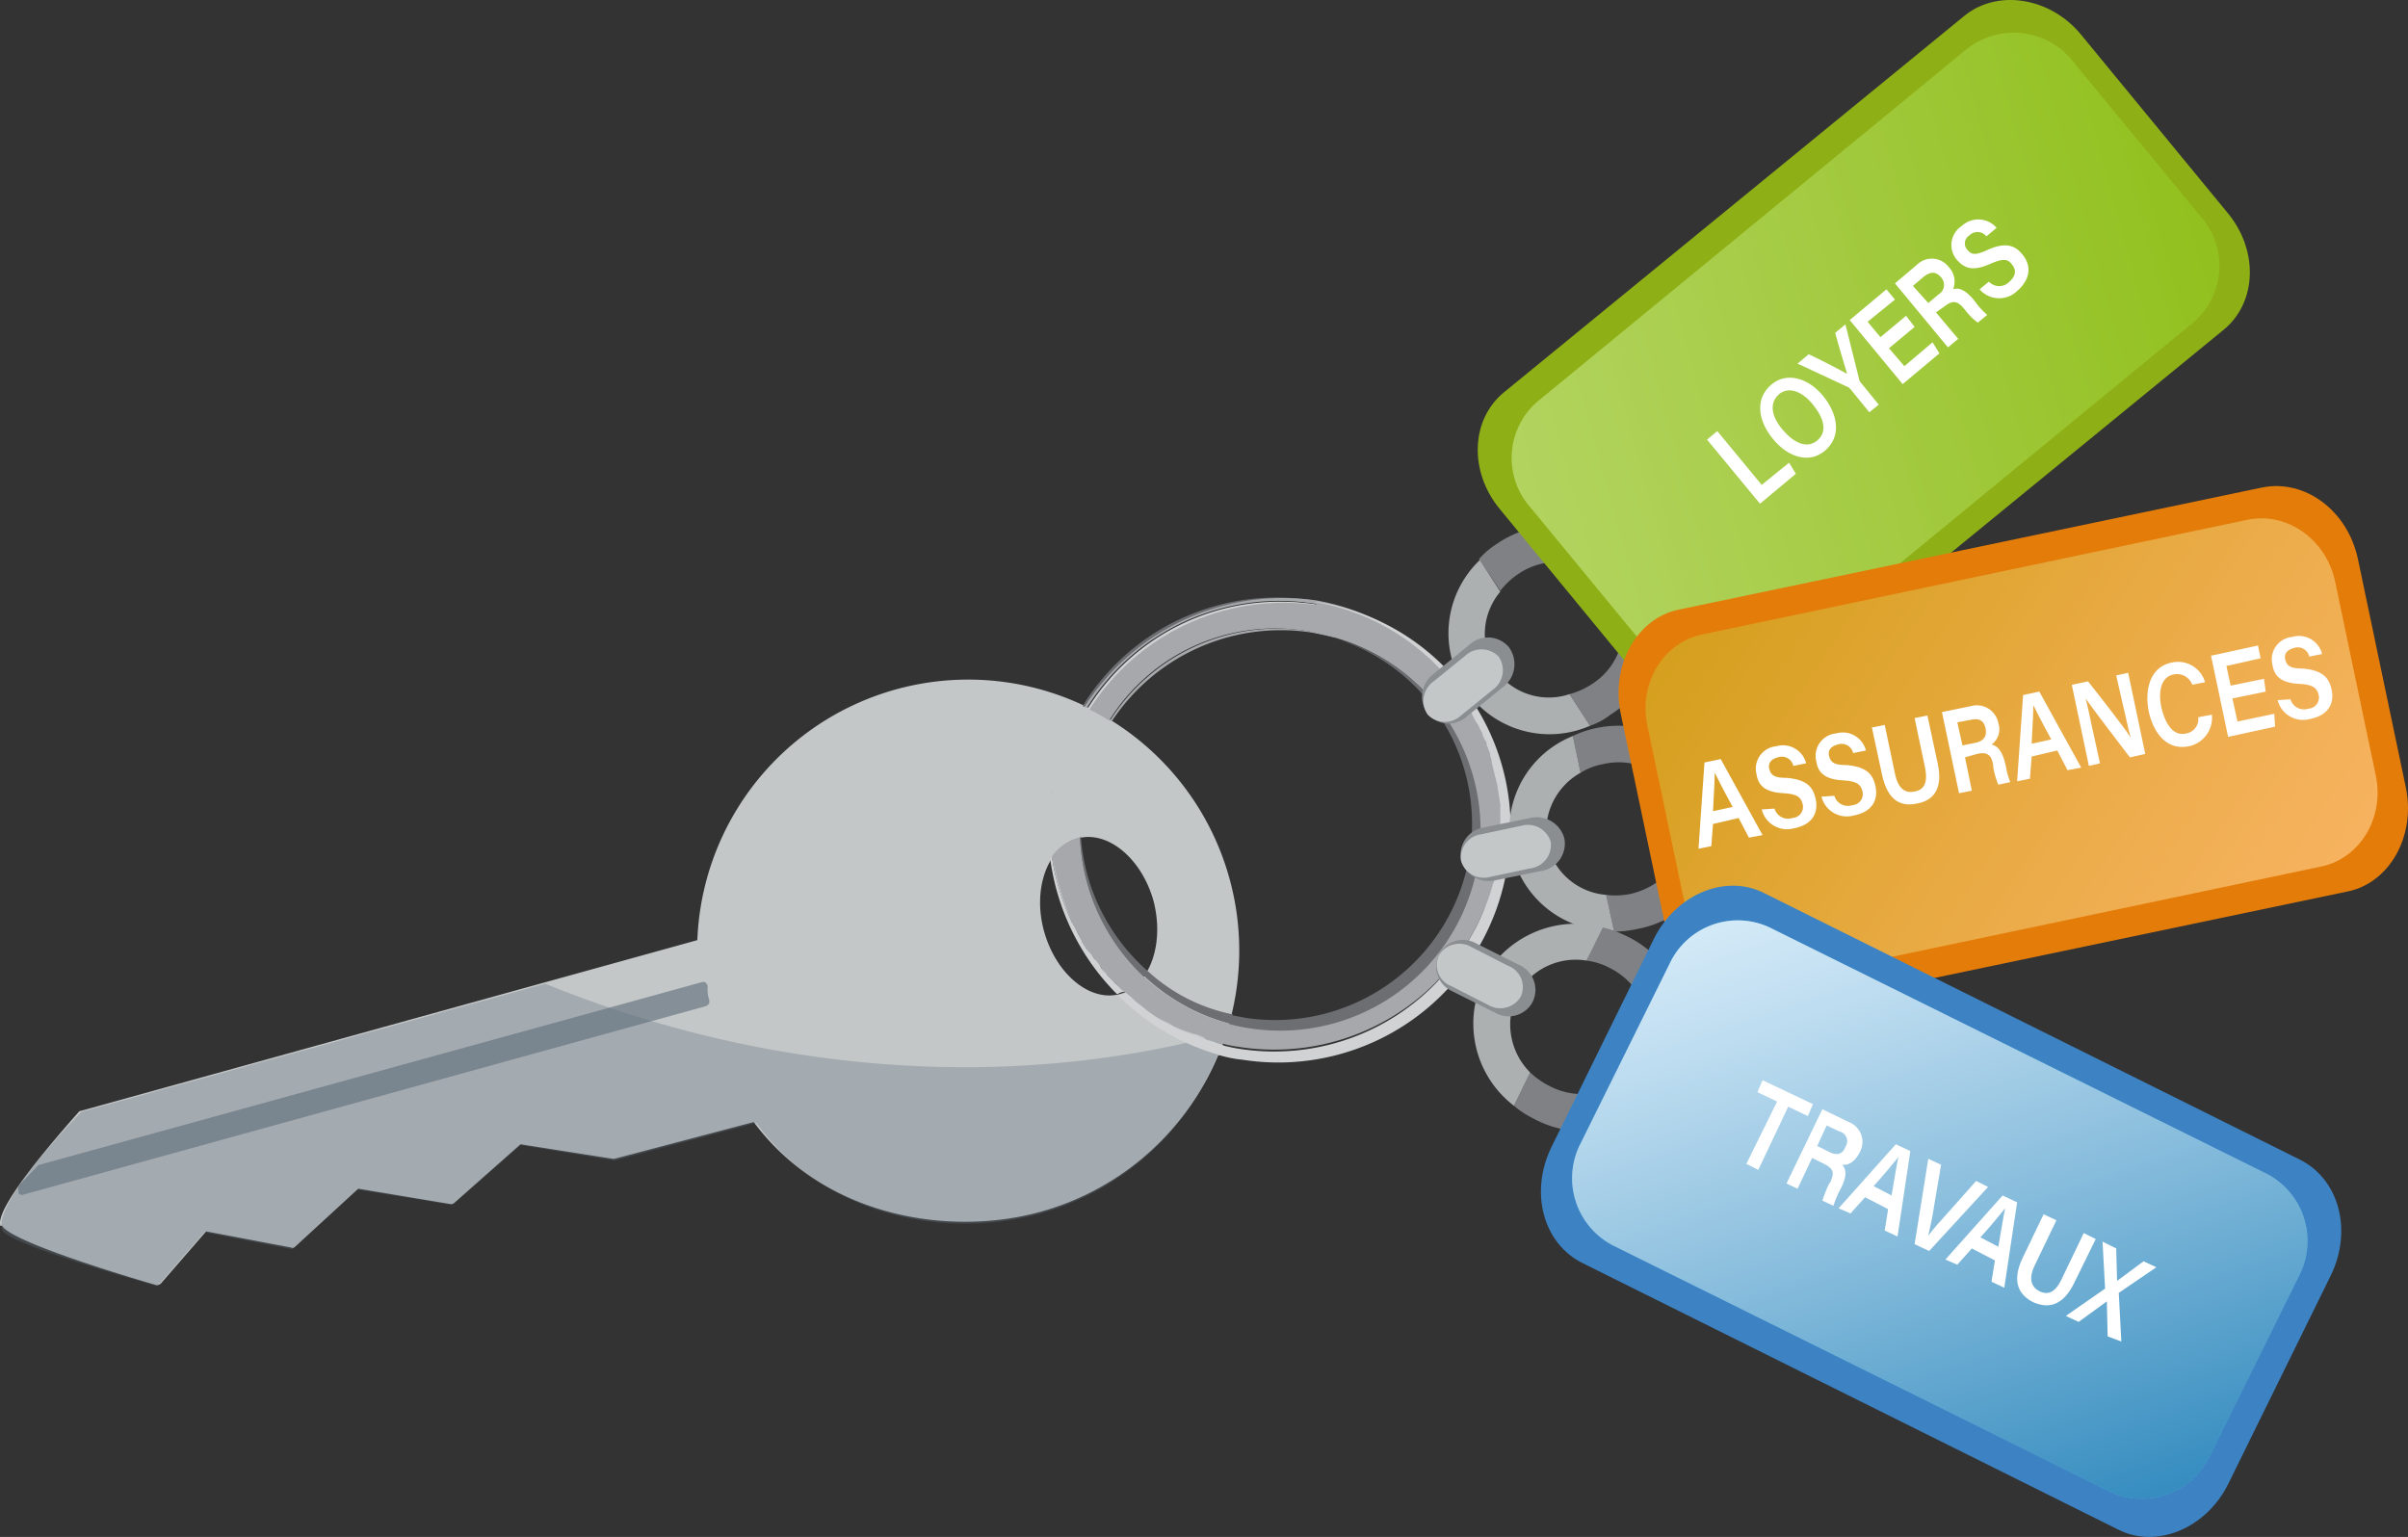 <?xml version="1.0" encoding="UTF-8"?> <svg xmlns="http://www.w3.org/2000/svg" xmlns:xlink="http://www.w3.org/1999/xlink" id="ad6352c9-9bc4-4afa-b09e-2236b3ddbb66" data-name="Calque 1" viewBox="0 0 281.892 179.95"><rect x="0" y="0" width="281.892" height="179.95" fill="#333333" stroke="none"/><defs><clipPath id="a177585a-7fd1-4907-870b-fa5091997c12"><polygon points="1 1 2 1 1 2 1 1" style="fill: none"></polygon></clipPath><clipPath id="f169ab02-3caf-497e-9c98-7e5703e7a2c9" transform="translate(-6.966 -34.225)"><polygon points="-1 -1 -2 -1 -1 -2 -1 -1" style="fill: none;clip-path: url(#a177585a-7fd1-4907-870b-fa5091997c12)"></polygon></clipPath><linearGradient id="fa75d3a0-b760-42bd-a5e1-c73362fa9634" data-name="Dégradé sans nom 3" x1="-353.876" y1="338.923" x2="-297.177" y2="395.622" gradientTransform="matrix(-0.635, -0.773, -0.773, 0.635, 302.418, -408.05)" gradientUnits="userSpaceOnUse"><stop offset="0.011"></stop><stop offset="0.145" stop-color="#1d1d1d"></stop><stop offset="0.437" stop-color="#666"></stop><stop offset="0.861" stop-color="#d9d9d9"></stop><stop offset="0.995" stop-color="#fff"></stop></linearGradient><linearGradient id="ee07f20f-daac-4d90-97c3-ce198af6feb0" data-name="Dégradé sans nom 4" x1="-308.011" y1="406.713" x2="-343.054" y2="327.878" gradientTransform="matrix(-0.635, -0.773, -0.773, 0.635, 302.418, -408.05)" gradientUnits="userSpaceOnUse"><stop offset="0.011" stop-color="#fff"></stop><stop offset="0.168" stop-color="#f1f7e3"></stop><stop offset="0.51" stop-color="#cce19a"></stop><stop offset="0.995" stop-color="#93c029"></stop></linearGradient><linearGradient id="a3b72fb3-33f8-40e6-8b83-d5095f52069d" data-name="Dégradé sans nom 5" x1="-362.259" y1="347.871" x2="-305.516" y2="404.614" xlink:href="#fa75d3a0-b760-42bd-a5e1-c73362fa9634"></linearGradient><linearGradient id="be1d744f-4329-4b1a-8e6d-362cf5233e69" data-name="Dégradé sans nom 9" x1="-399.409" y1="188.209" x2="-342.689" y2="244.93" gradientTransform="matrix(-0.205, -0.979, -0.979, 0.205, 378.267, -285.485)" xlink:href="#fa75d3a0-b760-42bd-a5e1-c73362fa9634"></linearGradient><linearGradient id="f012a617-7c0d-4bcf-85be-81da580cf0e8" data-name="Dégradé sans nom 10" x1="-399.409" y1="188.209" x2="-342.689" y2="244.93" gradientTransform="matrix(-0.205, -0.979, -0.979, 0.205, 378.267, -285.485)" xlink:href="#ee07f20f-daac-4d90-97c3-ce198af6feb0"></linearGradient><linearGradient id="b686dba0-b2e4-4c64-a195-ed32ba9a8db9" data-name="Dégradé sans nom 11" x1="-336.392" y1="-0.031" x2="-279.649" y2="56.712" gradientTransform="matrix(0.443, -0.896, -0.896, -0.443, 396.028, -87.662)" xlink:href="#fa75d3a0-b760-42bd-a5e1-c73362fa9634"></linearGradient><linearGradient id="b8ce929e-acce-47c5-8bea-271716d4c560" data-name="Dégradé sans nom 12" x1="-336.392" y1="-0.031" x2="-279.649" y2="56.712" gradientTransform="matrix(0.443, -0.896, -0.896, -0.443, 396.028, -87.662)" gradientUnits="userSpaceOnUse"><stop offset="0.008" stop-color="#2880b3"></stop><stop offset="0.494" stop-color="#9ac3db"></stop><stop offset="0.833" stop-color="#e3eef5"></stop><stop offset="0.989" stop-color="#fff"></stop></linearGradient></defs><g id="e9a2105d-1d9d-4aa4-b665-47cf164653d0" data-name="key - copie"><g><g><path id="be004989-9d38-4773-9276-73c85ddaad6f" data-name="goodkey" d="M7,177.7c-.6-2.2,6.9-10.7,9.2-13.3.1-.1.1-.1.2-.1l72.2-20a31.731,31.731,0,1,1,40.2,31.8c-10.4,2.9-25.2.8-33.6-10.5l-16.3,4.3h-.2l-10.8-1.7-7.8,6.9a.601.601,0,0,1-.4.1l-10.8-1.8-7.4,6.8c-.1.1-.3.2-.4.1l-10-1.9-5.3,6.1a.764.764,0,0,1-.5.2c-5.2-1.5-17.4-5.3-18.1-7C7.1,177.8,7,177.8,7,177.7Zm135-38c-1.4-5-5.4-8.3-8.9-7.3s-5.3,5.9-3.9,10.9,5.4,8.3,8.9,7.3S143.3,144.7,142,139.7Z" transform="translate(-6.966 -34.225)" style="fill: #c4c7c8"></path><g id="e917d8ba-db99-485f-a2b0-e86f8590c2f2" data-name="KEYTRONCONNE"><path d="M130,134.7a10.533,10.533,0,0,0-.9,8.5c1.4,4.9,5.2,8.1,8.7,7.4A26.457,26.457,0,0,1,130,134.7Z" transform="translate(-6.966 -34.225)" style="fill: none"></path><path d="M137.1,118.8a31.802,31.802,0,0,1,13.8,18.5,31.414,31.414,0,0,1,.3,15.8c.5.1,1,.2,1.6.3a22.928,22.928,0,0,0,10.5-44.5,12.662,12.662,0,0,0-2.8-.6A23.514,23.514,0,0,0,137.1,118.8Z" transform="translate(-6.966 -34.225)" style="fill: none"></path><path d="M133.5,132.3a23.104,23.104,0,0,0,7.8,15.7,10.723,10.723,0,0,0,.7-8.2C140.6,134.9,136.9,131.7,133.5,132.3Z" transform="translate(-6.966 -34.225)" style="fill: none"></path><path d="M141.3,147.9a23.104,23.104,0,0,1-7.8-15.7h-.1a23.642,23.642,0,0,0,7.4,16.3C141,148.4,141.1,148.2,141.3,147.9Z" transform="translate(-6.966 -34.225)" style="fill: #6d6e71"></path><path d="M179,134.3a23.058,23.058,0,0,1-26.2,19.1c-.5-.1-1.1-.2-1.6-.3-.1.4-.2.7-.3,1.1a15.536,15.536,0,0,0,2.3.5A23.454,23.454,0,0,0,163.4,109,22.725,22.725,0,0,1,179,134.3Z" transform="translate(-6.966 -34.225)" style="fill: #6d6e71"></path><path d="M160.8,104.6a.367.367,0,0,1-.3-.1,26.677,26.677,0,0,0-26.8,12.4c.1,0,.1.1.2.1A27.258,27.258,0,0,1,160.8,104.6Z" transform="translate(-6.966 -34.225)" style="fill: #6d6e71"></path><path d="M141.3,147.9c-.1.2-.3.4-.4.6a23.361,23.361,0,0,0,10.1,5.6c.1-.4.2-.7.3-1.1A20.772,20.772,0,0,1,141.3,147.9Z" transform="translate(-6.966 -34.225)" style="fill: #6d6e71"></path><path d="M182.8,129.5v.7A.846.846,0,0,0,182.8,129.5Z" transform="translate(-6.966 -34.225)" style="fill: #a6a8ab"></path><path d="M182.1,124.4a4.331,4.331,0,0,0,.1.5A4.329,4.329,0,0,1,182.1,124.4Z" transform="translate(-6.966 -34.225)" style="fill: #a6a8ab"></path><path d="M182.4,125.7c0,.2.1.4.1.6C182.5,126.1,182.4,125.9,182.4,125.7Z" transform="translate(-6.966 -34.225)" style="fill: #a6a8ab"></path><path d="M178.6,116.3c0,.1.1.1.1.2C178.7,116.4,178.6,116.4,178.6,116.3Z" transform="translate(-6.966 -34.225)" style="fill: #a6a8ab"></path><path d="M137.7,149.5c-.1-.1-.2-.1-.2-.2Z" transform="translate(-6.966 -34.225)" style="fill: #a6a8ab"></path><path d="M177.9,115.3c0,.1.1.1.1.2A.31.31,0,0,1,177.9,115.3Z" transform="translate(-6.966 -34.225)" style="fill: #a6a8ab"></path><path d="M182.9,130.9v0Z" transform="translate(-6.966 -34.225)" style="fill: #a6a8ab"></path><path d="M176.3,113.3Z" transform="translate(-6.966 -34.225)" style="fill: #a6a8ab"></path><path d="M135.1,146.5l-.1-.1A.098.098,0,0,1,135.1,146.5Z" transform="translate(-6.966 -34.225)" style="fill: #a6a8ab"></path><path d="M135.9,147.5c0-.1-.1-.1-.1-.2A.349.349,0,0,0,135.9,147.5Z" transform="translate(-6.966 -34.225)" style="fill: #a6a8ab"></path><path d="M177.1,114.3l.1.1Z" transform="translate(-6.966 -34.225)" style="fill: #a6a8ab"></path><path d="M136.8,148.5l-.2-.2C136.7,148.4,136.7,148.5,136.8,148.5Z" transform="translate(-6.966 -34.225)" style="fill: #a6a8ab"></path><path d="M180.4,119.6a.367.367,0,0,1,.1.3A.367.367,0,0,0,180.4,119.6Z" transform="translate(-6.966 -34.225)" style="fill: #a6a8ab"></path><path d="M180.9,120.8a.601.601,0,0,1,.1.4C181,121,181,120.9,180.9,120.8Z" transform="translate(-6.966 -34.225)" style="fill: #a6a8ab"></path><path d="M179.5,143.6Z" transform="translate(-6.966 -34.225)" style="fill: #a6a8ab"></path><path d="M182.8,132.2a2.768,2.768,0,0,1-.1.9A2.768,2.768,0,0,0,182.8,132.2Z" transform="translate(-6.966 -34.225)" style="fill: #a6a8ab"></path><path d="M182,137.5a17.232,17.232,0,0,1-.7,2.1A10.33,10.33,0,0,0,182,137.5Z" transform="translate(-6.966 -34.225)" style="fill: #a6a8ab"></path><path d="M182.8,128.2v0Z" transform="translate(-6.966 -34.225)" style="fill: #a6a8ab"></path><path d="M134.4,145.5a.098.098,0,0,0-.1-.1A.098.098,0,0,1,134.4,145.5Z" transform="translate(-6.966 -34.225)" style="fill: #a6a8ab"></path><path d="M179.9,118.5c.1.1.1.2.2.3C180,118.7,179.9,118.6,179.9,118.5Z" transform="translate(-6.966 -34.225)" style="fill: #a6a8ab"></path><path d="M181.8,123.2c0,.2.1.3.1.5A4.335,4.335,0,0,0,181.8,123.2Z" transform="translate(-6.966 -34.225)" style="fill: #a6a8ab"></path><path d="M181.4,122a.749.749,0,0,1,.1.5A4.331,4.331,0,0,0,181.4,122Z" transform="translate(-6.966 -34.225)" style="fill: #a6a8ab"></path><path d="M182.6,126.9c0,.2.1.4.1.6A3.535,3.535,0,0,1,182.6,126.9Z" transform="translate(-6.966 -34.225)" style="fill: #a6a8ab"></path><path d="M179.2,117.4c0,.1.1.2.1.3C179.3,117.5,179.3,117.5,179.2,117.4Z" transform="translate(-6.966 -34.225)" style="fill: #a6a8ab"></path><path d="M182.7,133.5a5.853,5.853,0,0,1-.2,1.3A5.066,5.066,0,0,0,182.7,133.5Z" transform="translate(-6.966 -34.225)" style="fill: #a6a8ab"></path><path d="M173.6,110.6Z" transform="translate(-6.966 -34.225)" style="fill: #a6a8ab"></path><path d="M175.5,112.4Z" transform="translate(-6.966 -34.225)" style="fill: #a6a8ab"></path><path d="M174.6,111.5Z" transform="translate(-6.966 -34.225)" style="fill: #a6a8ab"></path><path d="M138.4,150.2c.1.1.2.1.3.2h0C138.5,150.3,138.5,150.2,138.4,150.2Z" transform="translate(-6.966 -34.225)" style="fill: #a6a8ab"></path><path d="M160.6,108.3c1,.2,1.9.4,2.8.6a18.729,18.729,0,0,0-3.4-.8,23.146,23.146,0,0,0-23.1,10.5.349.349,0,0,1,.2.1A23.701,23.701,0,0,1,160.6,108.3Z" transform="translate(-6.966 -34.225)" style="fill: #a6a8ab"></path><path d="M132.5,142.1Z" transform="translate(-6.966 -34.225)" style="fill: #a6a8ab"></path><path d="M152.2,156.9c-.7-.1-1.4-.3-2-.4h0c.7.1,1.3.3,2,.4a26.67,26.67,0,0,0,22.9-7.4A26.67,26.67,0,0,1,152.2,156.9Z" transform="translate(-6.966 -34.225)" style="fill: #a6a8ab"></path><path d="M133.7,144.4Z" transform="translate(-6.966 -34.225)" style="fill: #a6a8ab"></path><path d="M161.1,104.7h-.3A.188.188,0,0,1,161.1,104.7Z" transform="translate(-6.966 -34.225)" style="fill: #a6a8ab"></path><path d="M133,143.2Z" transform="translate(-6.966 -34.225)" style="fill: #a6a8ab"></path><path d="M144.1,154.2l-.6-.3Z" transform="translate(-6.966 -34.225)" style="fill: #a6a8ab"></path><path d="M130.2,126.9a.367.367,0,0,1-.1.3c0-.1.1-.2.1-.3Z" transform="translate(-6.966 -34.225)" style="fill: #a6a8ab"></path><path d="M146.7,155.4l-.9-.3Z" transform="translate(-6.966 -34.225)" style="fill: #a6a8ab"></path><path d="M145.4,154.8c-.2-.1-.5-.2-.7-.3A4.874,4.874,0,0,0,145.4,154.8Z" transform="translate(-6.966 -34.225)" style="fill: #a6a8ab"></path><path d="M142.9,153.5a2.187,2.187,0,0,1-.5-.3A2.185,2.185,0,0,1,142.9,153.5Z" transform="translate(-6.966 -34.225)" style="fill: #a6a8ab"></path><path d="M138.6,150.4Z" transform="translate(-6.966 -34.225)" style="fill: #a6a8ab"></path><path d="M139.7,151.3l-.3-.3C139.4,151.1,139.6,151.2,139.7,151.3Z" transform="translate(-6.966 -34.225)" style="fill: #a6a8ab"></path><path d="M140.7,152.1c-.1-.1-.3-.2-.4-.3C140.4,151.9,140.6,152,140.7,152.1Z" transform="translate(-6.966 -34.225)" style="fill: #a6a8ab"></path><path d="M148.3,156a10.549,10.549,0,0,0,1.9.5h0C149.5,156.3,148.9,156.2,148.3,156Z" transform="translate(-6.966 -34.225)" style="fill: #a6a8ab"></path><path d="M148.1,155.9a4.179,4.179,0,0,1-1-.4A2.994,2.994,0,0,0,148.1,155.9Z" transform="translate(-6.966 -34.225)" style="fill: #a6a8ab"></path><path d="M141.8,152.8c-.1-.1-.3-.2-.4-.3A1.38,1.38,0,0,0,141.8,152.8Z" transform="translate(-6.966 -34.225)" style="fill: #a6a8ab"></path><path d="M133.4,132.3a.601.601,0,0,0-.4.1,5.48,5.48,0,0,0-2.9,2.1,27.907,27.907,0,0,0,2.3,7.6h0a10.905,10.905,0,0,0,.6,1.1h0c.2.4.4.7.6,1.1v.1c.2.3.4.7.6,1a.098.098,0,0,0,.1.1,5.495,5.495,0,0,0,.7.9l.1.1a5.495,5.495,0,0,0,.7.9c0,.1.1.1.1.2a5.008,5.008,0,0,0,.7.8l.2.2.7.7.2.2.7.7c.1.1.2.1.3.2a5.485,5.485,0,0,0,2.2-1.8A23.744,23.744,0,0,1,133.4,132.3Z" transform="translate(-6.966 -34.225)" style="fill: #a6a8ab"></path><path d="M133.9,117c.1,0,.2.1.3.1a26.489,26.489,0,0,1,26.6-12.2.367.367,0,0,1,.3.1,27.229,27.229,0,0,0-26.8,12.2,20.13,20.13,0,0,1,2.5,1.4,22.895,22.895,0,0,1,23.1-10.5,33.833,33.833,0,0,1,3.4.8,23.454,23.454,0,0,1-10.2,45.7,18.919,18.919,0,0,1-2.3-.5,15.545,15.545,0,0,1-.8,2.3,17.655,17.655,0,0,0,2,.4,26.67,26.67,0,0,0,22.9-7.4,27.72,27.72,0,0,0,4.4-5.8h0a27.561,27.561,0,0,0,1.8-3.9,17.232,17.232,0,0,0,.7-2.1c.2-.9.4-1.7.6-2.6.1-.4.1-.9.2-1.3v-.5c0-.3.1-.6.1-.9v-4c0-.2-.1-.4-.1-.7a1.268,1.268,0,0,0-.1-.6c0-.2-.1-.5-.1-.7s-.1-.4-.1-.6a1.854,1.854,0,0,0-.2-.7,4.331,4.331,0,0,0-.1-.5c-.1-.2-.1-.5-.2-.7,0-.2-.1-.3-.1-.5a2.353,2.353,0,0,1-.2-.8.901.901,0,0,1-.1-.5c-.1-.3-.2-.5-.3-.8a.601.601,0,0,1-.1-.4,2.994,2.994,0,0,0-.4-.8.367.367,0,0,1-.1-.3,5.939,5.939,0,0,0-.4-.8c-.1-.1-.1-.2-.2-.3-.2-.3-.3-.6-.5-.9,0-.1-.1-.2-.1-.3a4.053,4.053,0,0,1-.5-.9c0-.1-.1-.1-.1-.2l-.6-.9c0-.1-.1-.1-.1-.2a5.495,5.495,0,0,0-.7-.9l-.1-.1c-.2-.3-.5-.6-.7-.9l-.1-.1c-.3-.3-.5-.6-.8-.9l-.1-.1-.9-.9h0a6.471,6.471,0,0,0-.9-.8h0a26.234,26.234,0,0,0-12.8-6h0A27.578,27.578,0,0,0,133.9,117Z" transform="translate(-6.966 -34.225)" style="fill: #a6a8ab"></path><path d="M161.2,105.1a.367.367,0,0,1-.3-.1,26.41,26.41,0,0,0-26.6,12.2c.1,0,.1.1.2.1A26.908,26.908,0,0,1,161.2,105.1Z" transform="translate(-6.966 -34.225)" style="fill: #d0d2d3"></path><path d="M161.1,104.7h-.3a26.234,26.234,0,0,1,12.8,6h0c.3.3.6.5.9.8h0l.9.9.1.1c.3.3.5.6.8.9l.1.1c.2.3.5.6.7.9l.1.1a5.496,5.496,0,0,0,.7.9c0,.1.1.1.1.2l.6.9c0,.1.1.1.1.2a4.054,4.054,0,0,1,.5.9c0,.1.1.2.1.3.2.3.3.6.5.9.1.1.1.2.2.3a5.941,5.941,0,0,0,.4.8.367.367,0,0,1,.1.3,2.995,2.995,0,0,0,.4.8.601.601,0,0,1,.1.4c.1.3.2.5.3.8a.749.749,0,0,1,.1.5,2.353,2.353,0,0,1,.2.8c0,.2.1.3.1.5.1.2.1.5.2.7a4.331,4.331,0,0,0,.1.5c.1.2.1.5.2.7,0,.2.1.4.1.6s.1.5.1.7.1.4.1.6.1.4.1.7v4a2.768,2.768,0,0,1-.1.9v.5a5.853,5.853,0,0,1-.2,1.3,10.957,10.957,0,0,1-.6,2.6,17.233,17.233,0,0,1-.7,2.1,23.216,23.216,0,0,1-1.8,3.9h0a27.72,27.72,0,0,1-4.4,5.8,26.379,26.379,0,0,1-22.9,7.4c-.7-.1-1.4-.3-2-.4-.1.4-.3.7-.4,1.1a13.564,13.564,0,0,0,2.9.6,27.135,27.135,0,0,0,31-22.5A26.752,26.752,0,0,0,161.1,104.7Z" transform="translate(-6.966 -34.225)" style="fill: #d0d2d3"></path><path d="M137.7,149.5c-.1-.1-.2-.1-.2-.2l-.7-.7-.2-.2c-.2-.3-.5-.5-.7-.8,0-.1-.1-.1-.1-.2a5.494,5.494,0,0,0-.7-.9l-.1-.1a5.494,5.494,0,0,0-.7-.9.098.098,0,0,0-.1-.1c-.2-.3-.4-.7-.6-1v-.1a10.911,10.911,0,0,1-.6-1.1h0c-.2-.4-.4-.7-.6-1.1h0a27.907,27.907,0,0,1-2.3-7.6c-.1.1-.1.2-.2.2a27.609,27.609,0,0,0,7.8,15.9.367.367,0,0,0,.3-.1c.2-.1.4-.1.6-.2-.1-.1-.2-.1-.3-.2Z" transform="translate(-6.966 -34.225)" style="fill: #d0d2d3"></path><path d="M148.3,156a.349.349,0,0,1-.2-.1,4.179,4.179,0,0,1-1-.4c-.1,0-.2-.1-.4-.1l-.9-.3c-.2-.1-.3-.1-.5-.2s-.5-.2-.7-.3-.3-.2-.5-.3l-.6-.3-.6-.3a2.186,2.186,0,0,1-.5-.3c-.2-.1-.4-.3-.6-.4-.1-.1-.3-.2-.4-.3a2.652,2.652,0,0,1-.6-.5c-.1-.1-.3-.2-.4-.3-.2-.2-.4-.3-.6-.5l-.3-.3c-.2-.2-.5-.4-.7-.6h0a1.421,1.421,0,0,1-.6.2.367.367,0,0,0-.3.1,27.28,27.28,0,0,0,12,7,4.874,4.874,0,0,0,.4-1.1A12.124,12.124,0,0,0,148.3,156Z" transform="translate(-6.966 -34.225)" style="fill: #d0d2d3"></path><path d="M176.4,113.4c.2.3.5.6.7.9C176.9,114,176.6,113.7,176.4,113.4Z" transform="translate(-6.966 -34.225)" style="fill: #d0d2d3"></path><path d="M174.6,111.5l.9.9Z" transform="translate(-6.966 -34.225)" style="fill: #d0d2d3"></path><path d="M175.5,112.4c.3.3.5.6.8.9A6.469,6.469,0,0,0,175.5,112.4Z" transform="translate(-6.966 -34.225)" style="fill: #d0d2d3"></path><path d="M173.6,110.6c.3.3.6.5.9.8A8.176,8.176,0,0,0,173.6,110.6Z" transform="translate(-6.966 -34.225)" style="fill: #d0d2d3"></path><path d="M181.9,123.7c.1.2.1.5.2.7C182,124.2,182,123.9,181.9,123.7Z" transform="translate(-6.966 -34.225)" style="fill: #d0d2d3"></path><path d="M180.6,120a2.994,2.994,0,0,0,.4.8A5.895,5.895,0,0,1,180.6,120Z" transform="translate(-6.966 -34.225)" style="fill: #d0d2d3"></path><path d="M182.2,125c.1.2.1.5.2.7A6.371,6.371,0,0,0,182.2,125Z" transform="translate(-6.966 -34.225)" style="fill: #d0d2d3"></path><path d="M181.1,121.2c.1.3.2.5.3.8A6.894,6.894,0,0,0,181.1,121.2Z" transform="translate(-6.966 -34.225)" style="fill: #d0d2d3"></path><path d="M179.4,117.6c.2.3.3.6.5.9A4.054,4.054,0,0,1,179.4,117.6Z" transform="translate(-6.966 -34.225)" style="fill: #d0d2d3"></path><path d="M177.2,114.4a5.495,5.495,0,0,0,.7.9C177.7,115,177.4,114.7,177.2,114.4Z" transform="translate(-6.966 -34.225)" style="fill: #d0d2d3"></path><path d="M181.5,122.4a2.353,2.353,0,0,1,.2.8A2.353,2.353,0,0,0,181.5,122.4Z" transform="translate(-6.966 -34.225)" style="fill: #d0d2d3"></path><path d="M178,115.4l.6.9Z" transform="translate(-6.966 -34.225)" style="fill: #d0d2d3"></path><path d="M180,118.8a5.94,5.94,0,0,0,.4.8C180.3,119.3,180.1,119.1,180,118.8Z" transform="translate(-6.966 -34.225)" style="fill: #d0d2d3"></path><path d="M178.7,116.5a4.054,4.054,0,0,1,.5.9A4.053,4.053,0,0,0,178.7,116.5Z" transform="translate(-6.966 -34.225)" style="fill: #d0d2d3"></path><path d="M136.6,148.3c-.2-.3-.5-.5-.7-.8C136.2,147.8,136.4,148.1,136.6,148.3Z" transform="translate(-6.966 -34.225)" style="fill: #d0d2d3"></path><path d="M133.6,144.3a10.909,10.909,0,0,1-.6-1.1C133.2,143.6,133.4,143.9,133.6,144.3Z" transform="translate(-6.966 -34.225)" style="fill: #d0d2d3"></path><path d="M133,143.2c-.2-.4-.4-.7-.6-1.1C132.6,142.5,132.8,142.8,133,143.2Z" transform="translate(-6.966 -34.225)" style="fill: #d0d2d3"></path><path d="M130.2,134.5h0a27.907,27.907,0,0,0,2.3,7.6A23.032,23.032,0,0,1,130.2,134.5Z" transform="translate(-6.966 -34.225)" style="fill: #d0d2d3"></path><path d="M135.8,147.4a5.495,5.495,0,0,0-.7-.9A5.497,5.497,0,0,1,135.8,147.4Z" transform="translate(-6.966 -34.225)" style="fill: #d0d2d3"></path><path d="M137.5,149.3l-.7-.7Z" transform="translate(-6.966 -34.225)" style="fill: #d0d2d3"></path><path d="M138.4,150.2a4.62,4.62,0,0,1-.7-.7Z" transform="translate(-6.966 -34.225)" style="fill: #d0d2d3"></path><path d="M173.6,110.6a26.234,26.234,0,0,0-12.8-6h0A27.149,27.149,0,0,1,173.6,110.6Z" transform="translate(-6.966 -34.225)" style="fill: #d0d2d3"></path><path d="M135,146.4a5.495,5.495,0,0,0-.7-.9A5.496,5.496,0,0,1,135,146.4Z" transform="translate(-6.966 -34.225)" style="fill: #d0d2d3"></path><path d="M134.3,145.4c-.2-.3-.4-.7-.6-1A8.796,8.796,0,0,1,134.3,145.4Z" transform="translate(-6.966 -34.225)" style="fill: #d0d2d3"></path><path d="M182.8,128.9v0Z" transform="translate(-6.966 -34.225)" style="fill: #d0d2d3"></path><path d="M182.9,130.3v0Z" transform="translate(-6.966 -34.225)" style="fill: #d0d2d3"></path><path d="M182.8,131.6v0Z" transform="translate(-6.966 -34.225)" style="fill: #d0d2d3"></path><path d="M182.7,127.6c0,.2.1.4.1.7A1.952,1.952,0,0,1,182.7,127.6Z" transform="translate(-6.966 -34.225)" style="fill: #d0d2d3"></path><path d="M182.8,133.1v.5A.446.446,0,0,1,182.8,133.1Z" transform="translate(-6.966 -34.225)" style="fill: #d0d2d3"></path><path d="M179.5,143.6a27.72,27.72,0,0,1-4.4,5.8A25.348,25.348,0,0,0,179.5,143.6Z" transform="translate(-6.966 -34.225)" style="fill: #d0d2d3"></path><path d="M182.5,126.3c0,.2.1.5.1.7C182.6,126.7,182.5,126.5,182.5,126.3Z" transform="translate(-6.966 -34.225)" style="fill: #d0d2d3"></path><path d="M181.3,139.7a23.216,23.216,0,0,1-1.8,3.9A27.559,27.559,0,0,0,181.3,139.7Z" transform="translate(-6.966 -34.225)" style="fill: #d0d2d3"></path><path d="M148.3,156a.349.349,0,0,1-.2-.1A.31.31,0,0,1,148.3,156Z" transform="translate(-6.966 -34.225)" style="fill: #d0d2d3"></path><path d="M144.7,154.5c-.2-.1-.3-.2-.5-.3A2.186,2.186,0,0,0,144.7,154.5Z" transform="translate(-6.966 -34.225)" style="fill: #d0d2d3"></path><path d="M145.8,155c-.2-.1-.3-.1-.5-.2A1.69,1.69,0,0,0,145.8,155Z" transform="translate(-6.966 -34.225)" style="fill: #d0d2d3"></path><path d="M147.1,155.5c-.1,0-.2-.1-.4-.1C146.8,155.4,146.9,155.5,147.1,155.5Z" transform="translate(-6.966 -34.225)" style="fill: #d0d2d3"></path><path d="M143.5,153.9l-.6-.3Z" transform="translate(-6.966 -34.225)" style="fill: #d0d2d3"></path><path d="M142.4,153.2c-.2-.1-.4-.3-.6-.4A2.092,2.092,0,0,0,142.4,153.2Z" transform="translate(-6.966 -34.225)" style="fill: #d0d2d3"></path><path d="M139.3,151c-.2-.2-.5-.4-.7-.6A4.351,4.351,0,0,1,139.3,151Z" transform="translate(-6.966 -34.225)" style="fill: #d0d2d3"></path><path d="M140.3,151.8c-.2-.2-.4-.3-.6-.5A2.651,2.651,0,0,1,140.3,151.8Z" transform="translate(-6.966 -34.225)" style="fill: #d0d2d3"></path><path d="M141.3,152.5a2.652,2.652,0,0,1-.6-.5A2.652,2.652,0,0,0,141.3,152.5Z" transform="translate(-6.966 -34.225)" style="fill: #d0d2d3"></path></g></g><g style="opacity: 0.33"><path d="M16.5,164.4l54.3-15c25,10.2,53.3,12.9,79.6,5.8a31.387,31.387,0,0,1-21.6,21.1c-11.4,3.2-25.6.1-33.3-10.6l-16.6,4.4-11-1.8-8,7-11.1-1.8-7.6,7-10.3-2-5.5,6.3s-17.8-4.9-18.2-6.6C6.2,174.8,16.5,164.4,16.5,164.4Z" transform="translate(-6.966 -34.225)" style="fill: #64727f"></path></g><path d="M150.9,154.1a23.361,23.361,0,0,1-10.1-5.6,5.485,5.485,0,0,1-2.2,1.8h0a4.349,4.349,0,0,0,.7.6l.3.3a2.651,2.651,0,0,0,.6.5c.1.1.3.2.4.3.2.2.4.3.6.5.1.1.3.2.4.3.2.1.4.3.6.4s.3.2.5.3l.6.3.6.3c.2.1.3.2.5.3s.5.2.7.3.3.1.5.2l.9.3c.1,0,.2.1.4.1a4.179,4.179,0,0,1,1,.4.349.349,0,0,1,.2.1,10.548,10.548,0,0,0,1.9.5A5.393,5.393,0,0,0,150.9,154.1Z" transform="translate(-6.966 -34.225)" style="fill: #a6a8ab"></path><path d="M9.1,173.5a.902.902,0,0,1,.1-.5l2.2-2.3c.1-.1.1-.1.2-.1l77.6-21.4c.2,0,.3,0,.4.1s.1.2.2.3v.2a4.869,4.869,0,0,0,.1,1.2c0,.1.1.2.1.3h0v.4l-.3.3-80,22.1c-.2.1-.4,0-.6-.2C9.2,173.6,9.1,173.6,9.1,173.5Z" transform="translate(-6.966 -34.225)" style="fill: #64727f;opacity: 0.65;isolation: isolate"></path></g><g><g><path d="M182.6,103.4a9.024,9.024,0,0,1,2-1.9,8.053,8.053,0,0,1,11.2,1.9,7.95,7.95,0,0,1-2.6,11,9.098,9.098,0,0,1-2.5,1.1l2.4,3.7a8.031,8.031,0,0,0,2.4-1.3,12.179,12.179,0,0,0,3.8-16.9,12.353,12.353,0,0,0-17.1-3.1,9.095,9.095,0,0,0-2.1,1.8Z" transform="translate(-6.966 -34.225)" style="fill: #808184"></path><path d="M182,112.6a7.674,7.674,0,0,1,.6-9.1l-2.4-3.7a11.828,11.828,0,0,0,12.9,19.4l-2.4-3.7A7.635,7.635,0,0,1,182,112.6Z" transform="translate(-6.966 -34.225)" style="fill: #acb0b1"></path></g><path d="M179,109.7a3.199,3.199,0,0,1,4.6.3h0a3.343,3.343,0,0,1-.6,4.6l-4.3,3.5a3.199,3.199,0,0,1-4.6-.3h0a3.333,3.333,0,0,1,.6-4.6Z" transform="translate(-6.966 -34.225)" style="fill: #8a8e91"></path><path d="M178.5,111a2.793,2.793,0,0,1,3.9.1h0a2.814,2.814,0,0,1-.7,3.9l-3.7,3a2.793,2.793,0,0,1-3.9-.1h0a2.814,2.814,0,0,1,.7-3.9Z" transform="translate(-6.966 -34.225)" style="fill: #c4c7c8"></path><path d="M236.9,36.1c3.9-3.2,10.1-2.2,13.7,2.2l17.1,20.8c3.7,4.4,3.5,10.6-.5,13.8l-53.8,44c-3.9,3.2-10.1,2.2-13.7-2.2L182.6,93.9c-3.7-4.4-3.5-10.6.5-13.8Z" transform="translate(-6.966 -34.225)" style="fill: #8faf17"></path><path d="M237.3,39.9a8.836,8.836,0,0,1,12.4,1.6l14.9,18.1a8.716,8.716,0,0,1-.9,12.4l-50.3,41.3a8.836,8.836,0,0,1-12.4-1.6L186.1,93.6a8.716,8.716,0,0,1,.9-12.4Z" transform="translate(-6.966 -34.225)" style="fill: #92c01a"></path><g style="opacity: 0.3"><g id="f698b49a-4e21-40f7-bd50-69eee612ef14" data-name="SVGID"><g style="clip-path: url(#f169ab02-3caf-497e-9c98-7e5703e7a2c9)"><path d="M237.3,39.9a8.836,8.836,0,0,1,12.4,1.6l14.9,18.1a8.716,8.716,0,0,1-.9,12.4l-50.3,41.3a8.836,8.836,0,0,1-12.4-1.6L186.1,93.6a8.716,8.716,0,0,1,.9-12.4Z" transform="translate(-6.966 -34.225)" style="fill: url(#fa75d3a0-b760-42bd-a5e1-c73362fa9634)"></path></g></g><path d="M237.3,39.9a8.836,8.836,0,0,1,12.4,1.6l14.9,18.1a8.716,8.716,0,0,1-.9,12.4l-50.3,41.3a8.836,8.836,0,0,1-12.4-1.6L186.1,93.6a8.716,8.716,0,0,1,.9-12.4Z" transform="translate(-6.966 -34.225)" style="fill: url(#ee07f20f-daac-4d90-97c3-ce198af6feb0)"></path></g><g style="opacity: 0.3"><g id="bb80fe8d-87c4-4bcc-8de4-8c60478807bf" data-name="SVGID"><g style="clip-path: url(#f169ab02-3caf-497e-9c98-7e5703e7a2c9)"><path d="M213.8,108.9a8.836,8.836,0,0,1-12.4-1.6L186.5,89.2a9.322,9.322,0,0,1-2.1-5.3,8.951,8.951,0,0,0,1.3,9.7l14.9,18.1a8.836,8.836,0,0,0,12.4,1.6L263.2,72a8.212,8.212,0,0,0,3-7.1,8.269,8.269,0,0,1-2.2,2.8Z" transform="translate(-6.966 -34.225)" style="fill: url(#a3b72fb3-33f8-40e6-8b83-d5095f52069d)"></path></g></g></g></g><g><path d="M192,124.7a7.415,7.415,0,0,1,2.6-1,8.063,8.063,0,0,1,9.7,5.9c.9,4.2-2.1,8.3-6.5,9.3a8.784,8.784,0,0,1-2.8.1l.9,4.3a12.412,12.412,0,0,0,2.7-.3,12.19,12.19,0,0,0,9.8-14.3,12.324,12.324,0,0,0-14.7-9.2,11.422,11.422,0,0,0-2.6.9Z" transform="translate(-6.966 -34.225)" style="fill: #808184"></path><path d="M188.1,133a7.856,7.856,0,0,1,3.9-8.3l-.9-4.3a11.823,11.823,0,0,0,4.8,22.8L195,139A7.676,7.676,0,0,1,188.1,133Z" transform="translate(-6.966 -34.225)" style="fill: #acb0b1"></path></g><path d="M186.1,130a3.349,3.349,0,0,1,4,2.4h0a3.245,3.245,0,0,1-2.7,3.8l-5.4,1.1a3.349,3.349,0,0,1-4-2.4h0a3.245,3.245,0,0,1,2.7-3.8Z" transform="translate(-6.966 -34.225)" style="fill: #8a8e91"></path><path d="M185.1,130.9a2.779,2.779,0,0,1,3.4,1.9h0a2.757,2.757,0,0,1-2.4,3.1l-4.7,1A2.779,2.779,0,0,1,178,135h0a2.757,2.757,0,0,1,2.4-3.1Z" transform="translate(-6.966 -34.225)" style="fill: #c4c7c8"></path><path d="M271.8,91.3c5-1,10,2.7,11.2,8.4l5.6,26.7c1.2,5.7-1.9,11.2-6.8,12.2l-68.3,14.3c-5,1-10-2.7-11.2-8.4l-5.6-26.7c-1.2-5.7,1.9-11.2,6.8-12.2Z" transform="translate(-6.966 -34.225)" style="fill: #e47c0a"></path><path d="M270,95.1c4.6-1,9.2,2.2,10.3,7.1l4.8,22.9c1,4.9-1.9,9.7-6.5,10.6l-63.7,13.4c-4.6,1-9.2-2.2-10.3-7.1l-4.8-22.9c-1-4.9,1.9-9.7,6.5-10.6Z" transform="translate(-6.966 -34.225)" style="fill: #f29119"></path><g style="opacity: 0.3"><g id="a0f51daf-d4a9-4f69-a533-1984d51cf38d" data-name="SVGID"><g style="clip-path: url(#f169ab02-3caf-497e-9c98-7e5703e7a2c9)"><path d="M270,95.1c4.6-1,9.2,2.2,10.3,7.1l4.8,22.9c1,4.9-1.9,9.7-6.5,10.6l-63.7,13.4c-4.6,1-9.2-2.2-10.3-7.1l-4.8-22.9c-1-4.9,1.9-9.7,6.5-10.6Z" transform="translate(-6.966 -34.225)" style="fill: url(#be1d744f-4329-4b1a-8e6d-362cf5233e69)"></path></g></g><path d="M270,95.1c4.6-1,9.2,2.2,10.3,7.1l4.8,22.9c1,4.9-1.9,9.7-6.5,10.6l-63.7,13.4c-4.6,1-9.2-2.2-10.3-7.1l-4.8-22.9c-1-4.9,1.9-9.7,6.5-10.6Z" transform="translate(-6.966 -34.225)" style="fill: url(#f012a617-7c0d-4bcf-85be-81da580cf0e8)"></path></g><g><path d="M192.7,146.7a7.861,7.861,0,0,1,2.6.8c4.1,2,5.9,6.8,4,10.6a8.142,8.142,0,0,1-10.9,3.3,9.449,9.449,0,0,1-2.3-1.6l-1.9,3.9a11.355,11.355,0,0,0,2.3,1.5,11.996,11.996,0,1,0,10.6-21.5,11.422,11.422,0,0,0-2.6-.9Z" transform="translate(-6.966 -34.225)" style="fill: #808184"></path><path d="M184.5,150.8a7.785,7.785,0,0,1,8.2-4.1l1.9-3.9a12.257,12.257,0,0,0-14,6.1,12.117,12.117,0,0,0,3.6,14.8l1.9-3.9A7.963,7.963,0,0,1,184.5,150.8Z" transform="translate(-6.966 -34.225)" style="fill: #acb0b1"></path></g><path d="M184.8,147.2a3.195,3.195,0,0,1,1.6,4.3h0a3.166,3.166,0,0,1-4.4,1.3l-5-2.5a3.195,3.195,0,0,1-1.6-4.3h0a3.166,3.166,0,0,1,4.4-1.3Z" transform="translate(-6.966 -34.225)" style="fill: #8a8e91"></path><path d="M183.5,147.3a2.661,2.661,0,0,1,1.5,3.6h0a2.777,2.777,0,0,1-3.8,1l-4.3-2.2a2.661,2.661,0,0,1-1.5-3.6h0a2.777,2.777,0,0,1,3.8-1Z" transform="translate(-6.966 -34.225)" style="fill: #c4c7c8"></path><path d="M276.2,170c4.6,2.3,6.2,8.3,3.6,13.6l-12,24.4c-2.6,5.2-8.4,7.6-12.9,5.3l-62.7-31.2c-4.6-2.3-6.2-8.3-3.6-13.6l12-24.4c2.6-5.2,8.4-7.6,12.9-5.3Z" transform="translate(-6.966 -34.225)" style="fill: #3d83c4"></path><path d="M272.4,171.7a8.862,8.862,0,0,1,3.7,11.9l-10.4,21a8.811,8.811,0,0,1-11.7,4.3L195.7,180a8.862,8.862,0,0,1-3.7-11.9l10.4-21a8.811,8.811,0,0,1,11.7-4.3Z" transform="translate(-6.966 -34.225)" style="fill: #5db0e2"></path><g style="opacity: 0.72"><g id="a61625f3-752c-4cb6-8463-c0cc2c8ee359" data-name="SVGID"><g style="clip-path: url(#f169ab02-3caf-497e-9c98-7e5703e7a2c9)"><path d="M272.4,171.7a8.862,8.862,0,0,1,3.7,11.9l-10.4,21a8.811,8.811,0,0,1-11.7,4.3L195.7,180a8.862,8.862,0,0,1-3.7-11.9l10.4-21a8.811,8.811,0,0,1,11.7-4.3Z" transform="translate(-6.966 -34.225)" style="fill: url(#b686dba0-b2e4-4c64-a195-ed32ba9a8db9)"></path></g></g><path d="M272.4,171.7a8.862,8.862,0,0,1,3.7,11.9l-10.4,21a8.811,8.811,0,0,1-11.7,4.3L195.7,180a8.862,8.862,0,0,1-3.7-11.9l10.4-21a8.811,8.811,0,0,1,11.7-4.3Z" transform="translate(-6.966 -34.225)" style="fill: url(#b8ce929e-acce-47c5-8bea-271716d4c560)"></path></g><g><path d="M207.5,130.7l-.2,2.6-1.5.3.7-10.1,1.9-.4,4.9,8.9-1.6.3-1.2-2.3Zm2.3-2c-1.1-2-1.7-3.2-2.1-4h0c0,.9-.1,2.5-.2,4.5Z" transform="translate(-6.966 -34.225)" style="fill: #fff"></path><path d="M214.7,128.9a1.648,1.648,0,0,0,2.1,1.1,1.305,1.305,0,0,0,1.2-1.6c-.2-.8-.6-1.2-2.2-1.3-2.2-.1-3-.9-3.2-2.2a2.629,2.629,0,0,1,2.3-3.3,2.795,2.795,0,0,1,3.5,2l-1.5.3a1.372,1.372,0,0,0-1.8-1c-.8.2-1.2.7-1,1.4s.6,1,2,1c2.4.2,3.1,1.1,3.4,2.4.4,1.7-.4,3.1-2.5,3.5a3.05,3.05,0,0,1-3.8-2.2Z" transform="translate(-6.966 -34.225)" style="fill: #fff"></path><path d="M221.7,127.4a1.648,1.648,0,0,0,2.1,1.1,1.305,1.305,0,0,0,1.2-1.6c-.2-.8-.6-1.2-2.2-1.3-2.2-.1-3-.9-3.2-2.2a2.629,2.629,0,0,1,2.3-3.3,2.795,2.795,0,0,1,3.5,2l-1.5.3a1.372,1.372,0,0,0-1.8-1c-.8.2-1.2.7-1,1.4s.6,1,2,1c2.4.2,3.1,1.1,3.4,2.4.4,1.7-.4,3.1-2.5,3.5a3.05,3.05,0,0,1-3.8-2.2Z" transform="translate(-6.966 -34.225)" style="fill: #fff"></path><path d="M227.6,119.1l1.2,5.7c.4,2,1.4,2.3,2.3,2.1,1.1-.2,1.6-1,1.2-2.9l-1.2-5.7,1.5-.3,1.2,5.6c.7,3.2-.7,4.4-2.4,4.7-1.8.4-3.4-.2-4.1-3.3l-1.2-5.6Z" transform="translate(-6.966 -34.225)" style="fill: #fff"></path><path d="M237,122.9l.8,3.9-1.5.3-2-9.5,3.4-.7a2.557,2.557,0,0,1,3.2,2,2.197,2.197,0,0,1-.8,2.5c.5.1,1.2.5,1.6,2.2l.1.4a7.757,7.757,0,0,0,.5,1.8l-1.4.3a9.302,9.302,0,0,1-.6-2.1v-.2c-.2-1.1-.6-1.6-1.9-1.3Zm-.3-1.4,1.5-.3c1-.2,1.4-.8,1.2-1.7s-.7-1.2-1.7-1l-1.6.3Z" transform="translate(-6.966 -34.225)" style="fill: #fff"></path><path d="M244.8,122.8l-.2,2.6-1.5.3.7-10.1,1.9-.4,4.9,8.9-1.6.3-1.2-2.3Zm2.3-2c-1.1-2-1.7-3.2-2.1-4h0c0,.9-.1,2.5-.2,4.5Z" transform="translate(-6.966 -34.225)" style="fill: #fff"></path><path d="M251.5,123.9l-2-9.5,1.9-.4c1.5,1.9,4.4,5.6,5,6.6h0c-.3-1-.6-2.6-1-4.2l-.7-3.1,1.4-.3,2,9.5-1.8.4c-1.3-1.7-4.5-5.9-5.2-6.9h0c.3.9.6,2.7,1,4.4l.7,3.2Z" transform="translate(-6.966 -34.225)" style="fill: #fff"></path><path d="M265.9,117.9a3.406,3.406,0,0,1-2.7,3.7c-2.5.5-4.1-1.4-4.7-4.1-.5-2.6.2-5.2,2.7-5.7a3.293,3.293,0,0,1,3.9,2.3l-1.5.3a1.891,1.891,0,0,0-2.2-1.2c-1.5.3-1.8,2.1-1.4,3.9.4,1.7,1.3,3.4,2.9,3a1.697,1.697,0,0,0,1.4-1.9Z" transform="translate(-6.966 -34.225)" style="fill: #fff"></path><path d="M272.2,115.2l-3.9.8.6,2.7,4.3-.9.1,1.5-5.5,1.2-2-9.5,5.5-1.2.3,1.5-4,.9.5,2.3,3.9-.8Z" transform="translate(-6.966 -34.225)" style="fill: #fff"></path><path d="M275.1,116.1a1.648,1.648,0,0,0,2.1,1.1,1.305,1.305,0,0,0,1.2-1.6c-.2-.8-.6-1.2-2.2-1.3-2.2-.1-3-.9-3.2-2.2a2.629,2.629,0,0,1,2.3-3.3,2.795,2.795,0,0,1,3.5,2l-1.5.3a1.372,1.372,0,0,0-1.8-1c-.8.2-1.2.7-1,1.4s.6,1,2,1c2.4.2,3.1,1.1,3.4,2.4.4,1.7-.4,3.1-2.5,3.5a3.05,3.05,0,0,1-3.8-2.2Z" transform="translate(-6.966 -34.225)" style="fill: #fff"></path></g><g><path d="M206.8,85.7l1.2-1,5.2,6.3,3.2-2.6.8,1.3L213,93.2Z" transform="translate(-6.966 -34.225)" style="fill: #fff"></path><path d="M220.4,80.6c1.7,2.1,2.2,4.7.2,6.4-1.9,1.6-4.4.7-6.1-1.4-1.8-2.2-2.1-4.8-.1-6.4C216.1,77.8,218.6,78.4,220.4,80.6Zm-4.7,4c1.3,1.5,2.8,2.2,4,1.2,1.3-1.1.7-2.7-.5-4.2s-2.8-2.2-4-1.2C214,81.5,214.4,83.1,215.7,84.6Z" transform="translate(-6.966 -34.225)" style="fill: #fff"></path><path d="M225.8,82.5l-2.2-2.7-.2-.2-6-2.8,1.3-1.1c1.5.7,3.6,1.8,4.5,2.3-.3-1-1-3.3-1.4-4.8l1.2-1,1.6,6.4c0,.1,0,.1.1.3l2.2,2.7Z" transform="translate(-6.966 -34.225)" style="fill: #fff"></path><path d="M231.1,72.5l-3,2.5,1.8,2.1,3.3-2.8.8,1.3-4.3,3.6-6.2-7.5,4.3-3.6,1,1.2-3.2,2.6,1.5,1.8,3-2.5Z" transform="translate(-6.966 -34.225)" style="fill: #fff"></path><path d="M233.6,70.8l2.6,3.1-1.2,1-6.2-7.5,2.6-2.2a2.479,2.479,0,0,1,3.7.3,2.436,2.436,0,0,1,.5,2.6c.5-.2,1.3-.1,2.4,1.2l.3.4a8.936,8.936,0,0,0,1.3,1.4l-1.1.9a6.897,6.897,0,0,1-1.5-1.5l-.1-.1c-.7-.9-1.3-1.1-2.3-.3Zm-.9-1.1,1.2-1a1.298,1.298,0,0,0,.3-2c-.6-.7-1.2-.7-2-.1l-1.3,1.1Z" transform="translate(-6.966 -34.225)" style="fill: #fff"></path><path d="M239.8,67.2a1.634,1.634,0,0,0,2.4,0c.8-.7.8-1.4.3-2-.5-.7-1.1-.7-2.5-.1-2,.9-3,.6-3.9-.4a2.644,2.644,0,0,1,.5-4,2.837,2.837,0,0,1,4.1.2l-1.2,1a1.323,1.323,0,0,0-2-.1,1.091,1.091,0,0,0-.2,1.7c.5.6,1,.6,2.3,0,2.2-1,3.3-.5,4.1.5,1.1,1.3,1,2.9-.6,4.3a3.038,3.038,0,0,1-4.4-.2Z" transform="translate(-6.966 -34.225)" style="fill: #fff"></path></g><g><path d="M215,163.2l-2.3-1.1.6-1.4,5.9,2.8-.6,1.4-2.3-1.1-3.5,7.4-1.4-.7Z" transform="translate(-6.966 -34.225)" style="fill: #fff"></path><path d="M219.1,169.8l-1.7,3.6-1.3-.6,4.2-8.7,3.1,1.5a2.492,2.492,0,0,1,1.3,3.5c-.6,1.2-1.4,1.6-2.1,1.5.4.4.7,1.1-.1,2.7l-.2.4a10.259,10.259,0,0,0-.7,1.7l-1.3-.6a16.008,16.008,0,0,1,.8-2l.1-.1c.5-1.1.5-1.6-.7-2.2Zm.6-1.4,1.4.7c1,.5,1.6.2,1.9-.6a1.17,1.17,0,0,0-.7-1.8l-1.5-.7Z" transform="translate(-6.966 -34.225)" style="fill: #fff"></path><path d="M225.3,174.4l-1.7,1.9-1.4-.6,6.7-7.5,1.7.8-1.5,10-1.5-.7.4-2.5Zm3.1-.2c.4-2.3.6-3.6.8-4.5h0c-.6.7-1.6,2-2.9,3.4Z" transform="translate(-6.966 -34.225)" style="fill: #fff"></path><path d="M231.1,179.9l1.6-10,1.5.7-.8,4.7c-.2,1.4-.5,2.7-.7,3.6h0c.5-.7,1.4-1.7,2.4-2.8l3.2-3.6,1.4.7-6.9,7.5Z" transform="translate(-6.966 -34.225)" style="fill: #fff"></path><path d="M237.8,180.4l-1.7,1.9-1.4-.6,6.7-7.5,1.7.8-1.5,10-1.5-.7.4-2.5Zm3.1-.2c.4-2.3.6-3.6.8-4.5h0c-.6.7-1.6,2-2.9,3.4Z" transform="translate(-6.966 -34.225)" style="fill: #fff"></path><path d="M247.7,177.1l-2.5,5.2c-.9,1.8-.3,2.7.5,3.1,1,.5,1.9.2,2.7-1.6l2.5-5.2,1.4.7-2.5,5.1c-1.4,2.9-3.2,3-4.8,2.3-1.6-.8-2.6-2.3-1.3-5.1l2.5-5.2Z" transform="translate(-6.966 -34.225)" style="fill: #fff"></path><path d="M253.7,190.7l-.1-4.1h0l-3.3,2.4-1.5-.7,4.6-3.2-.3-5.5,1.6.8.1,3.8h0l3.1-2.3,1.5.7-4.4,3,.3,5.7Z" transform="translate(-6.966 -34.225)" style="fill: #fff"></path></g><path d="M148.3,156a.349.349,0,0,1-.2-.1,4.179,4.179,0,0,1-1-.4c-.1,0-.2-.1-.4-.1l-.9-.3c-.2-.1-.3-.1-.5-.2s-.5-.2-.7-.3-.3-.2-.5-.3l-.6-.3-.6-.3a2.186,2.186,0,0,1-.5-.3c-.2-.1-.4-.3-.6-.4-.1-.1-.3-.2-.4-.3a2.652,2.652,0,0,1-.6-.5c-.1-.1-.3-.2-.4-.3-.2-.2-.4-.3-.6-.5l-.3-.3c-.2-.2-.5-.4-.7-.6h0a1.421,1.421,0,0,1-.6.2.367.367,0,0,0-.3.1,27.28,27.28,0,0,0,12,7,4.874,4.874,0,0,0,.4-1.1A12.124,12.124,0,0,0,148.3,156Z" transform="translate(-6.966 -34.225)" style="fill: #d0d2d3"></path></g></svg> 
